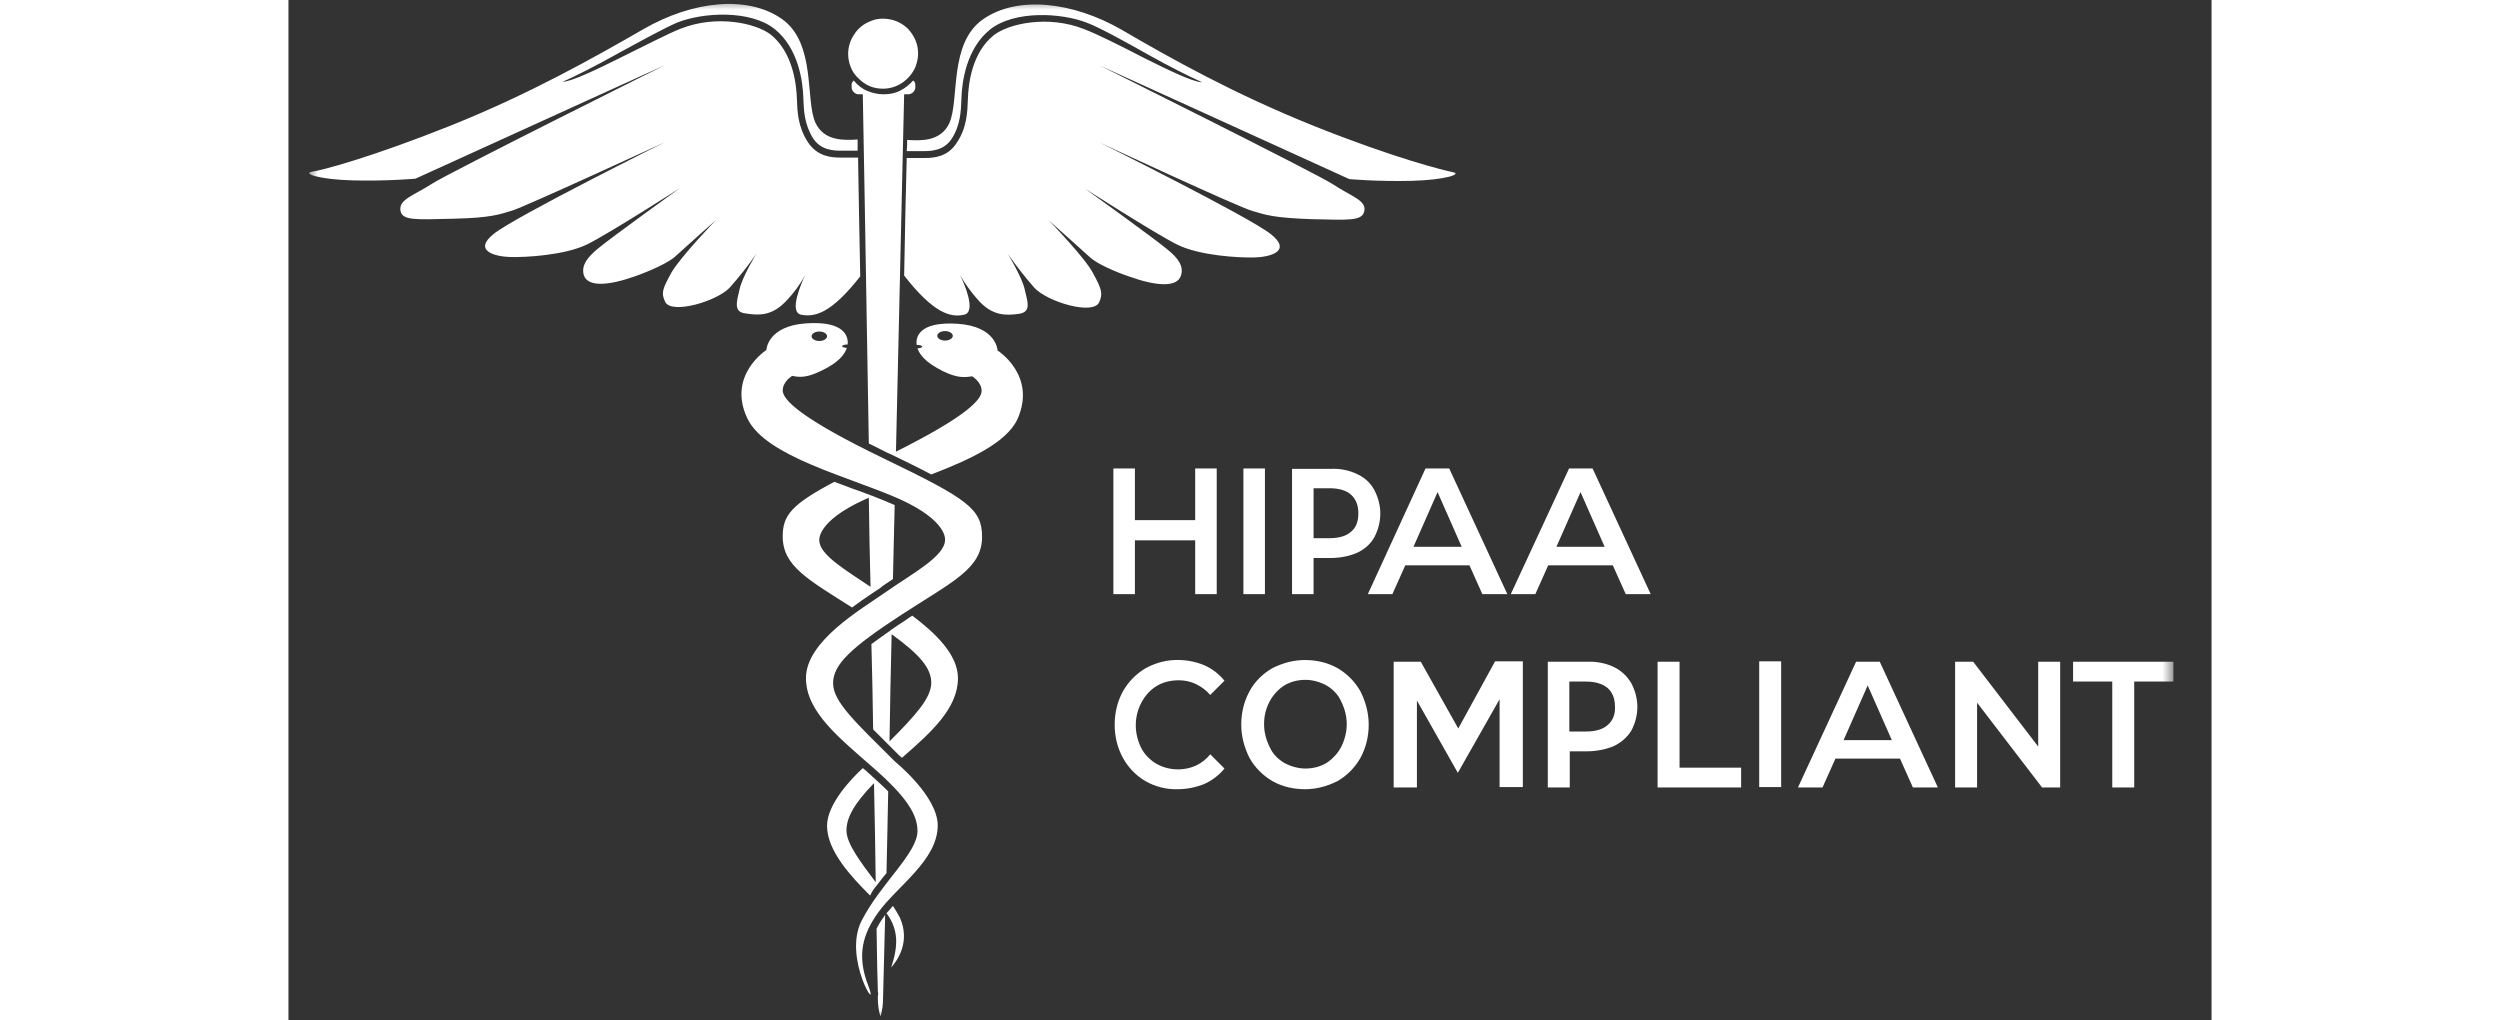 <svg width="98" height="40" viewBox="0 0 98 52" fill="none" xmlns="http://www.w3.org/2000/svg">
<rect x="0" y="0" width="98" height="52" fill="#333333" stroke="none"/>
<mask id="mask0_6751_53908" style="mask-type:luminance" maskUnits="userSpaceOnUse" x="0" y="0" width="97" height="52">
<path d="M96.124 0H0.9V52H96.124V0Z" fill="white"/>
</mask>
<g mask="url(#mask0_6751_53908)">
<path d="M44.254 34.952C44.583 34.754 44.978 34.667 45.373 34.667C45.68 34.667 45.987 34.732 46.251 34.864C46.536 34.996 46.777 35.193 46.975 35.413L47.699 34.688C47.413 34.337 47.062 34.074 46.667 33.898C46.185 33.701 45.68 33.613 45.154 33.635C44.627 33.657 44.122 33.811 43.683 34.052C43.201 34.337 42.806 34.732 42.521 35.237C42.235 35.764 42.104 36.334 42.104 36.926C42.104 37.519 42.235 38.089 42.521 38.616C42.784 39.099 43.179 39.515 43.662 39.801C44.166 40.086 44.737 40.239 45.307 40.218C45.768 40.218 46.229 40.13 46.667 39.954C47.062 39.779 47.435 39.493 47.699 39.164L46.975 38.44C46.777 38.682 46.536 38.879 46.251 39.011C45.965 39.142 45.658 39.208 45.351 39.208C44.956 39.208 44.583 39.12 44.232 38.923C43.903 38.725 43.64 38.462 43.464 38.133C43.288 37.782 43.179 37.365 43.179 36.97C43.179 36.575 43.267 36.18 43.464 35.807C43.662 35.434 43.925 35.149 44.254 34.952ZM43.135 27.536H46.207V30.278H47.304V23.872H46.207V26.505H43.135V23.872H42.038V30.278H43.135V27.536ZM48.664 30.278H49.761V23.872H48.664V30.278ZM54.456 24.157C54.04 23.959 53.579 23.872 53.118 23.893H51.143V30.278H52.24V28.435H53.118C53.579 28.435 54.04 28.348 54.456 28.172C54.83 27.997 55.137 27.733 55.334 27.382C55.532 27.009 55.641 26.592 55.641 26.175C55.641 25.758 55.532 25.342 55.334 24.969C55.137 24.596 54.83 24.332 54.456 24.157ZM54.149 27.097C53.908 27.316 53.535 27.426 53.052 27.426H52.24V24.881H53.052C53.535 24.881 53.908 24.991 54.149 25.21C54.391 25.429 54.522 25.737 54.522 26.153C54.522 26.57 54.413 26.878 54.149 27.097ZM65.251 23.893L62.289 30.278H63.54L64.198 28.808H67.489L68.148 30.278H69.42L66.458 23.872H65.251V23.893ZM64.615 27.865L65.844 25.078L67.073 27.865H64.615ZM53.469 34.052C52.965 33.767 52.394 33.635 51.802 33.635C51.209 33.635 50.661 33.789 50.134 34.052C49.651 34.337 49.235 34.732 48.971 35.237C48.686 35.764 48.554 36.334 48.554 36.926C48.554 37.519 48.708 38.089 48.971 38.616C49.235 39.099 49.651 39.515 50.134 39.801C50.639 40.086 51.209 40.218 51.802 40.218C52.394 40.218 52.943 40.064 53.469 39.801C53.952 39.515 54.347 39.12 54.632 38.616C54.917 38.089 55.049 37.519 55.049 36.926C55.049 36.334 54.895 35.764 54.632 35.237C54.347 34.732 53.952 34.337 53.469 34.052ZM53.645 38.067C53.469 38.397 53.206 38.682 52.899 38.879C52.57 39.077 52.197 39.164 51.824 39.164C51.45 39.164 51.078 39.055 50.748 38.879C50.419 38.682 50.156 38.418 50.002 38.067C49.827 37.716 49.717 37.321 49.717 36.904C49.717 36.488 49.805 36.115 50.002 35.742C50.178 35.413 50.441 35.127 50.748 34.93C51.078 34.732 51.45 34.645 51.824 34.645C52.197 34.645 52.57 34.754 52.899 34.93C53.228 35.127 53.491 35.391 53.645 35.742C53.82 36.093 53.93 36.488 53.93 36.904C53.93 37.321 53.82 37.716 53.645 38.067ZM90.944 33.723V34.732H92.941V40.13H94.06V34.732H96.056V33.723H90.944ZM89.167 38.045L85.854 33.723H84.932V40.13H86.052V35.807L89.365 40.13H90.286V33.723H89.167V38.045ZM61.478 33.723L59.613 37.124L57.704 33.723H56.322V40.13H57.506V35.698L59.591 39.384L61.719 35.632V40.108H62.904V33.701H61.478V33.723ZM67.533 33.986C67.116 33.789 66.634 33.701 66.173 33.723H64.176V40.13H65.295V38.287H66.173C66.634 38.287 67.116 38.199 67.533 38.023C67.906 37.848 68.213 37.585 68.433 37.233C68.63 36.861 68.74 36.444 68.74 36.027C68.74 35.61 68.63 35.193 68.433 34.82C68.213 34.447 67.906 34.162 67.533 33.986ZM67.226 36.948C66.985 37.168 66.612 37.278 66.107 37.278H65.273V34.732H66.107C66.59 34.732 66.963 34.842 67.226 35.062C67.467 35.281 67.599 35.588 67.599 36.005C67.621 36.4 67.489 36.729 67.226 36.948ZM60.183 28.808L60.841 30.278H62.114L59.152 23.872H57.945L55.005 30.278H56.256L56.914 28.808H60.183ZM58.559 25.078L59.788 27.865H57.331L58.559 25.078ZM70.89 33.723H69.771V40.13H74.028V39.12H70.89V33.723ZM74.949 40.108H76.068V33.701H74.949V40.108ZM29.97 47.327C29.992 48.862 30.014 49.981 30.036 50.53C30.058 50.596 30.058 50.683 30.036 50.749C30.036 50.837 30.036 50.903 30.036 50.903C30.036 51.21 30.08 51.517 30.168 51.802C30.256 51.517 30.299 51.21 30.299 50.903C30.299 50.793 30.343 49.191 30.409 46.624C30.387 46.646 30.365 46.668 30.365 46.69C30.212 46.888 30.08 47.107 29.97 47.327ZM25.407 15.293C25.758 14.92 26.087 14.481 26.328 14.02C26.153 14.415 25.473 15.907 26.131 16.039C26.855 16.17 27.667 15.951 29.137 14.086C29.093 11.694 29.049 9.61 29.027 8.03H28.237C28.193 8.03 28.171 8.03 28.127 8.03C27.689 8.03 26.965 7.986 26.482 7.262C25.955 6.472 25.933 5.661 25.911 5.068C25.889 4.212 25.67 2.655 24.595 1.777C23.849 1.185 21.83 0.724 19.965 1.47C19.351 1.711 18.122 2.348 16.916 2.94C15.819 3.488 14.414 4.169 13.975 4.169C14.7 3.839 15.665 3.357 16.718 2.764C17.925 2.106 19.197 1.404 19.834 1.141C21.106 0.636 23.542 0.483 24.792 1.492C25.977 2.457 26.218 4.125 26.24 5.024C26.262 5.617 26.284 6.341 26.745 7.065C27.162 7.679 27.82 7.679 28.215 7.679H28.303H29.005C29.005 7.482 29.005 7.306 29.005 7.109C28.303 7.153 27.294 7.196 26.855 6.253C26.328 5.112 26.899 2.194 25.143 0.965C23.388 -0.263 20.58 0.044 18.078 1.492C15.599 2.918 12.308 4.783 8.249 6.407C4.19 8.03 1.667 8.688 1.184 8.754C0.723 8.842 1.557 9.149 3.29 9.193C5.024 9.237 6.472 9.105 6.472 9.105L19.197 3.313C19.197 3.313 8.227 8.776 7.305 9.369C6.384 9.961 5.638 10.159 5.704 10.707C5.77 11.255 6.472 11.19 8.402 11.146C10.333 11.102 10.75 10.926 11.408 10.729C12.067 10.531 19.197 7.24 19.197 7.24C19.197 7.24 11.562 11.036 10.465 11.914C9.368 12.791 10.553 13.077 11.299 13.098C12.067 13.12 14.107 13.011 15.248 12.44C16.389 11.87 19.944 9.588 19.944 9.588C19.944 9.588 16.433 12.111 15.753 12.682C15.204 13.143 14.919 13.537 15.05 14.02C15.248 14.634 16.301 14.569 17.705 14.064C17.705 14.064 19.154 13.559 19.702 13.077C20.25 12.572 21.787 11.212 21.787 11.212C21.787 11.212 19.965 13.098 19.505 13.91C19.066 14.722 18.978 14.92 19.197 15.38C19.505 16.039 21.83 15.358 22.488 14.656C22.971 14.108 23.432 13.537 23.849 12.923C23.849 12.923 23.147 14.064 22.993 14.722C22.84 15.38 22.664 15.907 23.3 15.973C24.003 16.082 24.661 16.105 25.407 15.293ZM29.751 30.235C29.817 30.191 29.883 30.147 29.948 30.103C30.08 30.015 30.19 29.949 30.278 29.861C30.453 29.752 30.629 29.62 30.804 29.51C30.826 28.26 30.87 26.987 30.892 25.737C30.541 25.583 30.168 25.429 29.773 25.276C29.751 25.276 29.729 25.254 29.707 25.254C29.663 25.232 29.641 25.232 29.597 25.21C29.334 25.122 29.093 25.012 28.808 24.925C28.478 24.793 28.149 24.683 27.82 24.552C25.626 25.715 25.187 26.263 25.187 27.338C25.187 28.852 26.482 29.532 28.72 30.958C29.071 30.695 29.422 30.454 29.751 30.235ZM27.052 27.536C27.052 27.536 26.899 26.57 29.378 25.451C29.444 25.429 29.51 25.386 29.575 25.363C29.597 26.878 29.619 28.392 29.663 29.905C28.435 29.072 27.052 28.282 27.052 27.536ZM30.804 46.163C30.695 46.295 30.585 46.427 30.475 46.537C31.111 47.392 31.067 48.226 30.716 49.301C31.046 48.928 31.704 47.985 31.155 46.756C31.046 46.558 30.936 46.361 30.804 46.163ZM29.795 37.168C30.036 37.409 30.322 37.694 30.607 37.98C30.782 38.155 30.958 38.331 31.155 38.528C31.177 38.55 31.221 38.572 31.265 38.616C32.757 37.321 34.117 36.093 34.117 34.557C34.117 33.35 32.954 32.253 31.791 31.375C31.682 31.441 31.572 31.507 31.462 31.595C31.199 31.77 30.958 31.924 30.738 32.078C30.738 32.078 30.716 32.078 30.716 32.099C30.672 32.143 30.607 32.165 30.563 32.209C30.256 32.428 29.97 32.626 29.707 32.823C29.751 34.294 29.773 35.764 29.795 37.168ZM30.738 32.319C32.187 33.372 32.757 34.052 32.757 34.798C32.757 35.566 31.945 36.466 30.629 37.782C30.651 36.027 30.695 34.206 30.738 32.319ZM38.747 11.234C38.747 11.234 40.283 12.594 40.831 13.098C41.38 13.603 42.828 14.086 42.828 14.086C44.232 14.591 45.285 14.656 45.483 14.042C45.636 13.559 45.329 13.143 44.781 12.704C44.1 12.133 40.59 9.61 40.59 9.61C40.59 9.61 44.144 11.892 45.285 12.462C46.426 13.033 48.467 13.143 49.235 13.12C50.002 13.098 51.165 12.813 50.068 11.936C48.971 11.058 41.336 7.262 41.336 7.262C41.336 7.262 48.445 10.575 49.125 10.751C49.783 10.948 50.2 11.102 52.131 11.168C54.062 11.212 54.742 11.277 54.83 10.729C54.917 10.202 54.149 10.005 53.228 9.391C52.306 8.798 41.336 3.335 41.336 3.335L54.062 9.127C54.062 9.127 55.51 9.259 57.243 9.215C58.976 9.171 59.81 8.864 59.349 8.776C58.889 8.688 56.343 8.052 52.284 6.429C48.225 4.805 44.934 2.962 42.455 1.514C39.975 0.088 37.145 -0.242 35.39 0.987C33.635 2.216 34.205 5.112 33.678 6.275C33.24 7.218 32.23 7.175 31.528 7.131C31.528 7.306 31.528 7.504 31.506 7.701H32.23H32.318C32.713 7.701 33.371 7.701 33.788 7.087C34.249 6.385 34.271 5.639 34.293 5.046C34.315 4.147 34.556 2.479 35.741 1.514C36.992 0.504 39.427 0.658 40.7 1.163C41.336 1.404 42.608 2.106 43.815 2.786C44.868 3.379 45.834 3.861 46.558 4.191C46.097 4.191 44.715 3.51 43.618 2.962C42.433 2.348 41.204 1.733 40.568 1.492C38.703 0.746 36.684 1.207 35.938 1.799C34.841 2.677 34.644 4.234 34.622 5.09C34.6 5.683 34.578 6.516 34.051 7.284C33.591 8.008 32.867 8.052 32.406 8.052C32.362 8.052 32.34 8.052 32.296 8.052H31.506C31.462 9.632 31.418 11.694 31.375 14.042C32.867 15.951 33.722 16.192 34.424 16.039C35.083 15.907 34.424 14.415 34.227 14.02C34.49 14.481 34.797 14.898 35.148 15.293C35.873 16.105 36.553 16.082 37.211 15.995C37.869 15.907 37.672 15.402 37.518 14.744C37.364 14.086 36.662 12.945 36.662 12.945C37.079 13.537 37.54 14.13 38.023 14.678C38.681 15.38 41.007 16.082 41.314 15.402C41.511 14.963 41.446 14.744 41.007 13.932C40.59 13.12 38.747 11.234 38.747 11.234ZM30.299 4.52C30.651 4.52 31.002 4.41 31.287 4.212C31.572 4.015 31.813 3.73 31.945 3.423C32.077 3.093 32.121 2.742 32.055 2.391C31.989 2.04 31.813 1.733 31.572 1.47C31.331 1.229 31.002 1.053 30.651 0.987C30.299 0.921 29.948 0.943 29.619 1.097C29.29 1.229 29.005 1.47 28.829 1.755C28.632 2.04 28.522 2.391 28.522 2.742C28.522 2.984 28.566 3.203 28.654 3.423C28.742 3.642 28.873 3.839 29.049 3.993C29.224 4.169 29.4 4.3 29.619 4.388C29.817 4.476 30.058 4.52 30.299 4.52ZM36.136 17.86C36.136 17.86 36.092 16.631 34.095 16.499C32.055 16.368 31.967 17.245 32.011 17.575C32.164 17.575 32.296 17.618 32.296 17.662C32.296 17.706 32.187 17.75 32.055 17.75C32.164 18.079 32.472 18.474 33.349 18.913C34.073 19.264 34.424 19.242 34.841 19.176C34.841 19.176 35.324 19.462 35.324 19.922C35.324 20.361 34.556 21.217 30.958 23.016C31.177 13.318 31.375 4.805 31.375 4.805H31.594C31.682 4.805 31.77 4.761 31.835 4.695C31.901 4.629 31.945 4.542 31.945 4.454V4.344C31.945 4.3 31.945 4.256 31.923 4.212C31.901 4.169 31.879 4.125 31.835 4.103C31.638 4.322 31.418 4.498 31.155 4.629C30.892 4.761 30.607 4.805 30.322 4.805C30.036 4.805 29.751 4.739 29.488 4.629C29.224 4.52 28.983 4.322 28.808 4.103C28.764 4.147 28.742 4.169 28.72 4.212C28.698 4.256 28.698 4.3 28.698 4.344V4.454C28.698 4.542 28.742 4.629 28.808 4.695C28.873 4.761 28.961 4.805 29.049 4.805H29.268C29.268 4.805 29.422 13.077 29.575 22.599C29.883 22.753 30.19 22.906 30.541 23.082C30.585 23.104 30.651 23.125 30.695 23.148C31.506 23.543 32.187 23.872 32.757 24.179C34.688 23.433 36.575 22.577 37.145 21.37C38.154 19.132 36.136 17.86 36.136 17.86ZM33.459 17.355C33.24 17.355 33.064 17.245 33.064 17.114C33.064 16.982 33.24 16.872 33.459 16.872C33.678 16.872 33.854 16.982 33.854 17.114C33.854 17.245 33.678 17.355 33.459 17.355ZM29.97 45.132C30.146 44.913 30.299 44.694 30.475 44.496C30.497 43.245 30.541 41.841 30.563 40.327C30.343 40.108 30.102 39.888 29.839 39.647C29.751 39.581 29.685 39.493 29.597 39.428C29.488 39.318 29.378 39.23 29.268 39.142C28.654 39.713 27.447 40.986 27.447 42.083C27.447 43.377 28.698 44.694 29.641 45.637C29.729 45.44 29.839 45.286 29.97 45.132ZM29.839 39.91C29.883 41.775 29.905 43.487 29.927 44.957C29.203 43.992 28.435 43.004 28.435 42.324C28.435 41.688 28.808 40.964 29.839 39.91ZM30.343 23.367C26.065 21.305 25.187 20.361 25.187 19.9C25.187 19.439 25.67 19.154 25.67 19.154C26.087 19.242 26.438 19.242 27.162 18.891C28.04 18.474 28.347 18.057 28.456 17.728C28.325 17.728 28.215 17.684 28.215 17.64C28.215 17.596 28.347 17.553 28.5 17.553V17.531C28.522 17.202 28.413 16.346 26.394 16.477C24.397 16.609 24.354 17.838 24.354 17.838C24.354 17.838 22.335 19.132 23.388 21.326C24.31 23.279 28.632 24.31 31.133 25.429C33.613 26.548 33.459 27.514 33.459 27.514C33.459 28.348 31.791 29.225 30.475 30.147C29.159 31.068 26.372 32.67 26.372 34.557C26.372 36.29 28.105 37.629 29.795 39.12C31.506 40.612 32.055 41.512 32.055 42.346C32.055 43.487 30.168 45.023 29.203 46.931C28.237 48.84 30.146 51.802 29.553 50.245C28.939 48.687 29.268 47.59 30.058 46.493C31.023 45.154 33.086 43.838 33.086 42.061C33.086 40.569 30.914 38.813 30.914 38.813C28.983 36.883 27.754 35.785 27.754 34.82C27.754 33.855 28.676 32.999 31.265 31.31C33.832 29.642 35.346 28.984 35.346 27.36C35.346 25.934 34.622 25.429 30.343 23.367ZM27.052 16.894C27.272 16.894 27.447 17.004 27.447 17.136C27.447 17.267 27.272 17.377 27.052 17.377C26.833 17.377 26.657 17.267 26.657 17.136C26.657 17.004 26.833 16.894 27.052 16.894ZM79.886 33.723L76.924 40.13H78.175L78.833 38.66H82.124L82.782 40.13H84.055L81.093 33.723H79.886ZM79.25 37.716L80.478 34.93L81.707 37.716H79.25Z" fill="white"/>
</g>
</svg>
